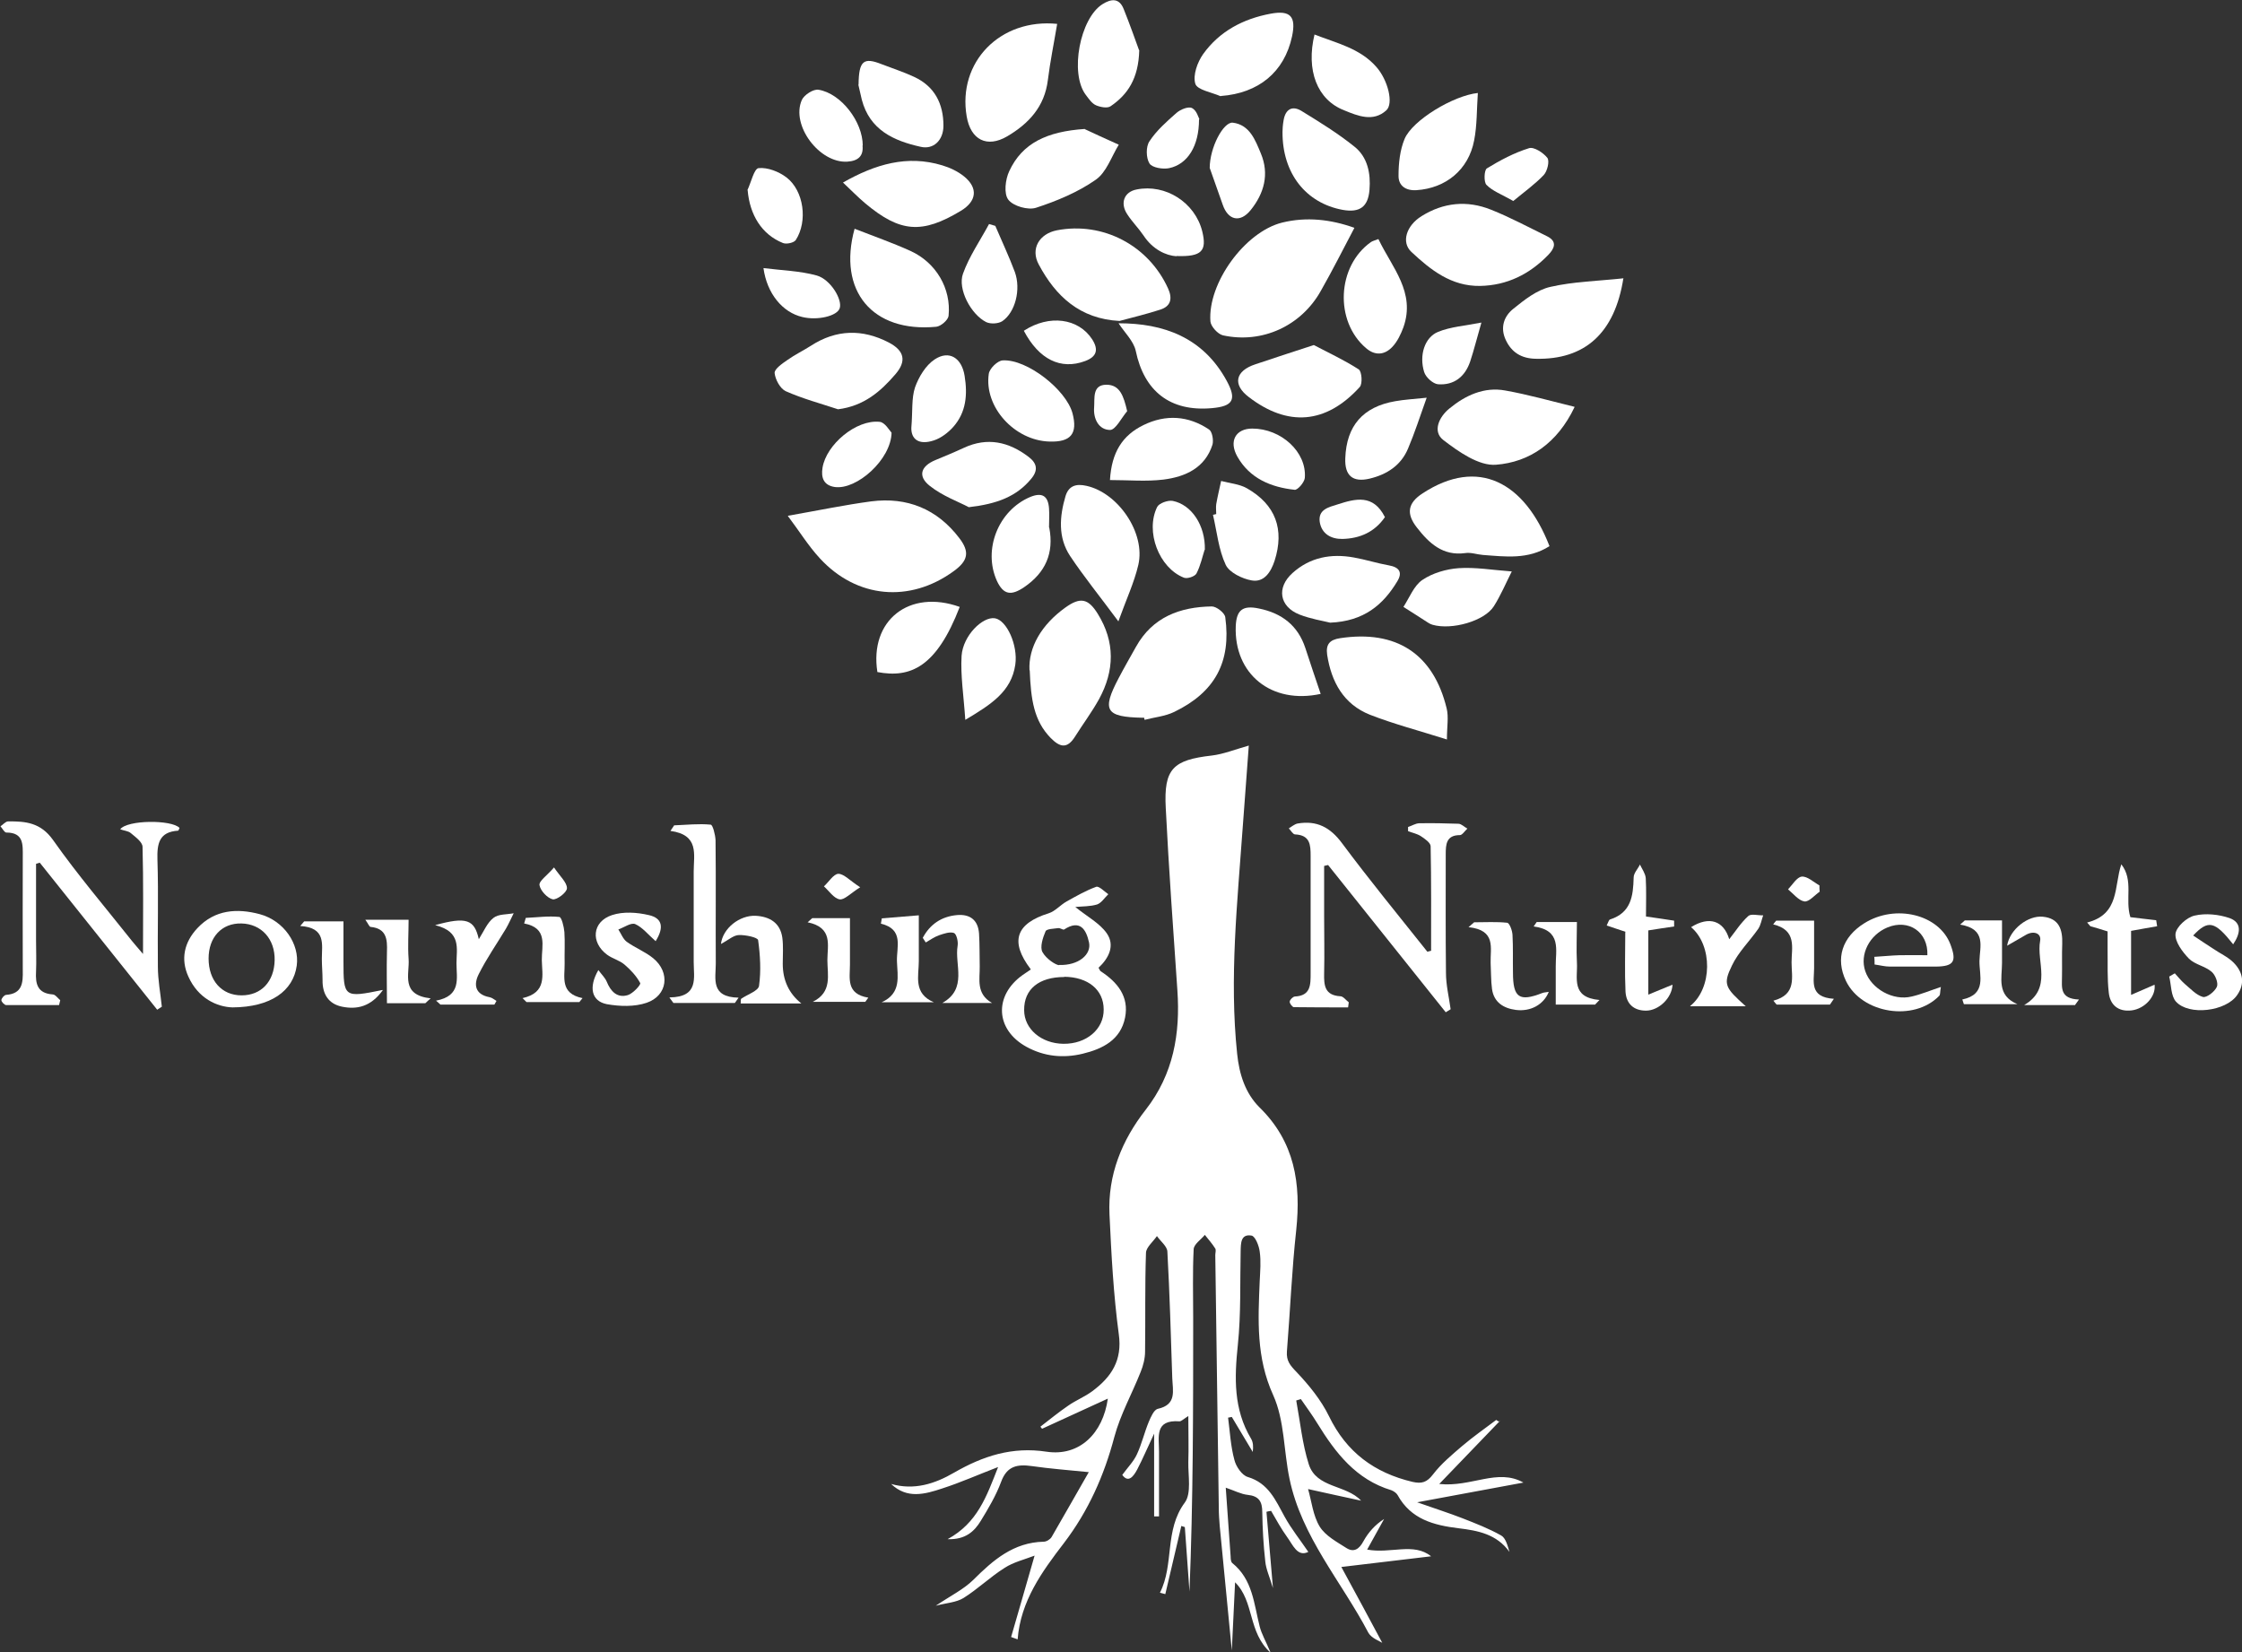 <svg width="76" height="56" viewBox="0 0 76 56" fill="none" xmlns="http://www.w3.org/2000/svg">
<rect x="0" y="0" width="76" height="56" fill="#333333" stroke="none"/>
<g clip-path="url(#clip0_1336_215)">
<path d="M50.853 48.155C50.199 48.831 49.544 49.515 48.788 50.301C49.876 50.419 50.766 49.758 51.641 50.254C50.506 50.466 49.371 50.678 48.039 50.922C48.638 51.134 49.111 51.283 49.576 51.464C50.017 51.637 50.467 51.81 50.885 52.046C51.042 52.132 51.105 52.392 51.168 52.604C50.735 51.999 50.096 51.881 49.442 51.802C48.599 51.7 47.826 51.496 47.377 50.678C47.337 50.607 47.243 50.544 47.164 50.513C45.966 50.151 45.272 49.248 44.657 48.249C44.484 47.966 44.287 47.699 44.097 47.424C44.042 47.44 43.995 47.455 43.94 47.471C44.074 48.194 44.145 48.941 44.365 49.633C44.626 50.45 45.627 50.317 46.139 50.867C45.556 50.741 44.972 50.615 44.342 50.474C44.46 50.883 44.507 51.37 44.736 51.747C44.933 52.062 45.319 52.266 45.65 52.478C45.895 52.628 46.076 52.51 46.218 52.242C46.383 51.944 46.612 51.684 46.919 51.488C46.738 51.818 46.557 52.14 46.344 52.525C47.14 52.675 47.921 52.274 48.512 52.753C47.542 52.871 46.549 52.989 45.469 53.115C45.95 53.995 46.423 54.876 46.856 55.685C46.77 55.63 46.486 55.528 46.383 55.34C45.477 53.61 44.121 52.101 43.711 50.12C43.514 49.177 43.546 48.147 43.159 47.29C42.576 46.009 42.647 44.735 42.702 43.423C42.718 43.093 42.749 42.747 42.702 42.424C42.678 42.228 42.552 41.906 42.426 41.882C42.056 41.819 42.063 42.141 42.056 42.409C42.032 43.47 42.071 44.531 41.961 45.584C41.843 46.701 41.811 47.77 42.41 48.768C42.481 48.886 42.489 49.043 42.466 49.216C42.229 48.823 41.993 48.422 41.756 48.029C41.717 48.037 41.669 48.045 41.63 48.053C41.693 48.532 41.717 49.02 41.843 49.483C41.898 49.711 42.103 50.01 42.3 50.065C43.002 50.277 43.238 50.851 43.546 51.409C43.774 51.826 44.074 52.195 44.35 52.604C43.979 52.785 43.829 52.368 43.632 52.101C43.427 51.818 43.262 51.511 43.088 51.213C43.033 51.221 42.986 51.228 42.931 51.244C43.002 52.054 43.065 52.856 43.151 53.83C43.033 53.437 42.915 53.186 42.891 52.926C42.828 52.376 42.797 51.81 42.789 51.26C42.789 50.898 42.678 50.71 42.292 50.67C42.071 50.647 41.851 50.529 41.551 50.427C41.606 51.213 41.661 51.991 41.717 52.769C41.717 52.84 41.725 52.942 41.772 52.981C42.466 53.539 42.505 54.365 42.702 55.135C42.765 55.387 42.907 55.623 43.073 56.023C42.292 55.324 42.529 54.286 41.867 53.634C41.827 54.444 41.795 55.198 41.756 55.945C41.622 54.53 41.48 53.131 41.346 51.724C41.33 51.519 41.315 51.315 41.315 51.111C41.275 48.257 41.236 45.396 41.196 42.542C41.196 42.471 41.228 42.377 41.196 42.322C41.094 42.157 40.96 42.008 40.842 41.858C40.708 42.023 40.471 42.173 40.463 42.346C40.424 43.124 40.447 43.91 40.447 44.688C40.447 47.77 40.447 50.859 40.321 53.948C40.266 53.217 40.219 52.494 40.164 51.763C40.124 51.747 40.085 51.739 40.045 51.724C39.864 52.494 39.683 53.264 39.502 54.035C39.438 54.019 39.383 54.003 39.32 53.987C39.809 53.029 39.462 51.873 40.164 50.93C40.392 50.615 40.274 50.026 40.282 49.562C40.298 49.082 40.282 48.603 40.282 47.998C40.109 48.108 40.045 48.178 39.982 48.178C39.131 48.116 39.289 48.705 39.289 49.208C39.289 49.939 39.289 50.67 39.289 51.401C39.234 51.401 39.178 51.401 39.123 51.401V48.595C38.895 49.075 38.737 49.452 38.548 49.813C38.422 50.049 38.248 50.277 38.043 49.994C38.232 49.735 38.429 49.538 38.54 49.295C38.705 48.941 38.792 48.556 38.942 48.194C39.013 48.029 39.115 47.785 39.249 47.754C39.896 47.612 39.754 47.141 39.738 46.716C39.691 45.286 39.651 43.855 39.572 42.424C39.565 42.244 39.336 42.071 39.218 41.898C39.092 42.086 38.855 42.275 38.847 42.464C38.808 43.58 38.831 44.696 38.816 45.812C38.816 46.048 38.753 46.292 38.666 46.504C38.374 47.243 37.98 47.943 37.775 48.705C37.428 50.018 36.892 51.221 36.065 52.305C35.316 53.28 34.598 54.27 34.496 55.568C34.425 55.544 34.354 55.52 34.275 55.489C34.527 54.608 34.788 53.728 35.071 52.73C34.724 52.864 34.354 52.95 34.054 53.146C33.566 53.453 33.148 53.862 32.659 54.168C32.415 54.318 32.084 54.333 31.721 54.428C32.226 54.09 32.659 53.877 32.99 53.555C33.668 52.879 34.354 52.282 35.379 52.258C35.473 52.258 35.599 52.18 35.647 52.101C36.08 51.354 36.506 50.6 36.908 49.9C36.191 49.829 35.584 49.782 34.985 49.696C34.488 49.625 34.133 49.688 33.936 50.23C33.763 50.694 33.503 51.134 33.242 51.559C33.03 51.904 32.73 52.195 32.123 52.172C33.132 51.621 33.44 50.733 33.834 49.727C33.14 49.994 32.557 50.254 31.95 50.45C31.358 50.647 30.751 50.82 30.207 50.301C30.988 50.521 31.682 50.301 32.344 49.916C33.313 49.358 34.307 49.027 35.481 49.208C36.593 49.373 37.389 48.587 37.554 47.408C36.821 47.746 36.072 48.084 35.324 48.43C35.308 48.406 35.284 48.383 35.268 48.359C35.584 48.116 35.891 47.864 36.214 47.644C36.474 47.463 36.774 47.345 37.026 47.157C37.673 46.677 38.051 46.111 37.925 45.223C37.744 43.879 37.673 42.519 37.61 41.167C37.547 39.83 38.028 38.651 38.839 37.614C39.778 36.411 40.014 35.035 39.911 33.565C39.77 31.506 39.62 29.446 39.517 27.387C39.446 26.058 39.762 25.76 41.078 25.61C41.472 25.563 41.859 25.406 42.332 25.272C42.261 26.2 42.198 27.119 42.127 28.031C41.945 30.594 41.669 33.149 41.937 35.719C42.008 36.411 42.213 37.056 42.694 37.535C43.892 38.706 44.105 40.121 43.94 41.693C43.79 43.061 43.735 44.437 43.624 45.812C43.601 46.127 43.735 46.284 43.948 46.504C44.373 46.952 44.783 47.455 45.051 48.005C45.642 49.224 46.588 49.923 47.881 50.23C48.197 50.301 48.37 50.246 48.575 49.979C48.851 49.617 49.221 49.31 49.568 49.012C49.939 48.697 50.333 48.422 50.719 48.131C50.751 48.147 50.774 48.171 50.806 48.186L50.853 48.155Z" fill="white"/>
<path d="M26.715 17.482C27.78 17.294 28.647 17.113 29.53 16.995C30.752 16.838 31.768 17.254 32.517 18.237C32.88 18.709 32.817 19.007 32.328 19.361C30.838 20.446 29.041 20.281 27.795 18.929C27.401 18.504 27.094 18.001 26.707 17.49L26.715 17.482Z" fill="white"/>
<path d="M45.91 7.727C45.524 8.458 45.169 9.166 44.775 9.857C44.113 11.044 42.789 11.658 41.457 11.367C41.283 11.327 41.047 11.068 41.031 10.895C40.936 9.598 42.198 7.861 43.459 7.546C44.287 7.342 45.106 7.436 45.903 7.719L45.91 7.727Z" fill="white"/>
<path d="M4.848 32.339C4.848 31.011 4.864 29.863 4.832 28.707C4.832 28.542 4.588 28.369 4.43 28.236C4.343 28.165 4.202 28.157 4.075 28.11C4.312 27.788 5.818 27.78 6.086 28.063C6.07 28.094 6.054 28.157 6.038 28.157C5.392 28.197 5.321 28.597 5.337 29.14C5.376 30.35 5.337 31.561 5.352 32.764C5.352 33.219 5.439 33.668 5.486 34.123C5.431 34.155 5.384 34.194 5.329 34.226C4.004 32.567 2.672 30.901 1.348 29.242C1.308 29.258 1.261 29.266 1.222 29.281C1.222 30.146 1.222 31.003 1.222 31.867C1.222 32.221 1.237 32.575 1.222 32.929C1.198 33.353 1.269 33.668 1.781 33.707C1.876 33.707 1.955 33.833 2.042 33.903C2.026 33.958 2.018 34.014 2.002 34.069C1.403 34.069 0.812 34.069 0.213 34.069C0.15 34.069 0.047 33.958 0.047 33.903C0.047 33.84 0.142 33.73 0.205 33.723C0.765 33.683 0.78 33.306 0.772 32.889C0.765 31.608 0.772 30.327 0.772 29.038C0.772 28.637 0.812 28.22 0.213 28.22C0.15 28.22 0.079 28.079 0.016 28.008C0.102 27.953 0.181 27.851 0.268 27.843C0.867 27.835 1.379 27.882 1.797 28.472C2.633 29.659 3.579 30.767 4.477 31.899C4.564 32.009 4.659 32.111 4.864 32.355L4.848 32.339Z" fill="white"/>
<path d="M48.512 32.221C48.512 31.042 48.52 29.863 48.496 28.684C48.496 28.566 48.291 28.425 48.157 28.338C48.031 28.259 47.873 28.228 47.731 28.173C47.731 28.126 47.731 28.079 47.731 28.032C47.858 27.992 47.976 27.914 48.102 27.906C48.543 27.898 48.993 27.906 49.434 27.922C49.537 27.922 49.639 28.032 49.742 28.087C49.655 28.165 49.568 28.307 49.489 28.307C49.024 28.307 49.008 28.621 49.008 28.959C49.008 30.295 49.001 31.64 49.016 32.976C49.016 33.393 49.119 33.801 49.174 34.21L49.008 34.312C47.676 32.646 46.352 30.987 45.02 29.321C44.972 29.329 44.933 29.344 44.886 29.352C44.886 29.918 44.886 30.476 44.886 31.042C44.886 31.695 44.901 32.347 44.886 32.992C44.878 33.4 44.901 33.738 45.438 33.77C45.532 33.77 45.627 33.904 45.721 33.974C45.713 34.029 45.706 34.084 45.698 34.147C45.083 34.147 44.476 34.147 43.861 34.139C43.806 34.139 43.711 34.006 43.719 33.951C43.727 33.88 43.829 33.786 43.892 33.778C44.436 33.754 44.428 33.377 44.428 32.984C44.428 31.663 44.428 30.343 44.428 29.022C44.428 28.637 44.413 28.307 43.9 28.283C43.829 28.283 43.758 28.149 43.688 28.079C43.782 28.024 43.877 27.937 43.987 27.914C44.633 27.804 45.091 28.039 45.493 28.582C46.423 29.832 47.416 31.042 48.386 32.261C48.433 32.245 48.48 32.237 48.535 32.221H48.512Z" fill="white"/>
<path d="M38.792 24.329C38.792 24.329 38.753 24.329 38.737 24.329C37.476 24.305 37.342 24.085 37.917 22.993C38.106 22.631 38.311 22.277 38.508 21.924C39.068 20.918 39.998 20.572 41.078 20.556C41.236 20.556 41.52 20.776 41.535 20.925C41.74 22.435 41.188 23.464 39.801 24.133C39.494 24.282 39.131 24.313 38.8 24.4L38.784 24.337L38.792 24.329Z" fill="white"/>
<path d="M37.949 10.879C36.609 10.809 35.789 10.046 35.214 8.969C34.922 8.435 35.229 7.924 35.828 7.806C37.389 7.507 38.934 8.317 39.596 9.779C39.746 10.109 39.699 10.376 39.336 10.494C38.879 10.643 38.414 10.754 37.949 10.879Z" fill="white"/>
<path d="M50.175 9.692C49.198 9.708 48.496 9.15 47.842 8.537C47.495 8.214 47.669 7.648 48.189 7.326C48.93 6.862 49.734 6.784 50.538 7.106C51.192 7.365 51.815 7.703 52.446 8.01C52.808 8.191 52.682 8.434 52.485 8.639C51.855 9.291 51.09 9.676 50.168 9.692H50.175Z" fill="white"/>
<path d="M34.898 22.718C34.858 21.947 35.3 21.177 36.112 20.595C36.616 20.233 36.885 20.281 37.208 20.799C37.807 21.759 37.783 22.733 37.255 23.7C37.011 24.14 36.711 24.541 36.443 24.966C36.183 25.382 35.938 25.343 35.615 25.013C35.048 24.431 34.945 23.716 34.906 22.718H34.898Z" fill="white"/>
<path d="M34.937 32.85C34.22 31.907 34.441 31.301 35.552 30.956C35.773 30.885 35.947 30.672 36.159 30.555C36.483 30.374 36.814 30.185 37.16 30.059C37.255 30.028 37.436 30.217 37.57 30.311C37.444 30.429 37.342 30.602 37.192 30.657C36.963 30.728 36.703 30.72 36.451 30.743C36.845 31.066 37.271 31.286 37.515 31.632C37.807 32.048 37.586 32.48 37.239 32.803C37.271 32.858 37.287 32.905 37.31 32.921C37.878 33.29 38.28 33.778 38.138 34.493C37.988 35.248 37.381 35.554 36.695 35.719C36.041 35.876 35.395 35.813 34.795 35.483C33.739 34.902 33.684 33.746 34.669 33.047C34.756 32.984 34.851 32.929 34.937 32.866V32.85ZM36.081 33.117C35.221 33.117 34.709 33.526 34.717 34.241C34.717 34.878 35.3 35.373 36.049 35.381C36.829 35.389 37.421 34.886 37.413 34.218C37.413 33.55 36.885 33.117 36.073 33.109L36.081 33.117ZM35.899 32.709C36.569 32.732 37.003 32.347 36.916 31.946C36.822 31.514 36.617 31.152 36.073 31.506C36.033 31.529 35.939 31.451 35.876 31.459C35.726 31.482 35.474 31.482 35.442 31.569C35.347 31.789 35.245 32.111 35.34 32.276C35.474 32.512 35.789 32.709 35.899 32.716V32.709Z" fill="white"/>
<path d="M52.525 18.512C51.799 18.976 51.027 18.866 50.27 18.811C50.065 18.795 49.86 18.716 49.663 18.748C48.906 18.85 48.441 18.41 48.031 17.883C47.661 17.412 47.716 17.05 48.228 16.72C50.105 15.494 51.681 16.335 52.525 18.512Z" fill="white"/>
<path d="M49.056 25.068C48.086 24.761 47.243 24.541 46.438 24.227C45.548 23.873 45.13 23.119 44.988 22.191C44.941 21.845 45.067 21.688 45.422 21.633C47.329 21.342 48.591 22.16 49.04 24.015C49.111 24.305 49.048 24.636 49.048 25.068H49.056Z" fill="white"/>
<path d="M35.836 0.81C35.726 1.47 35.599 2.083 35.521 2.712C35.41 3.616 34.874 4.19 34.141 4.622C33.455 5.023 32.904 4.74 32.769 3.946C32.454 2.114 33.897 0.613 35.844 0.81H35.836Z" fill="white"/>
<path d="M53.376 13.796C52.793 15.022 51.847 15.666 50.712 15.753C50.136 15.8 49.442 15.313 48.922 14.912C48.559 14.629 48.772 14.141 49.127 13.851C49.671 13.402 50.309 13.104 51.027 13.237C51.784 13.371 52.532 13.583 53.368 13.788L53.376 13.796Z" fill="white"/>
<path d="M55.031 9.425C54.74 11.296 53.723 12.2 52.059 12.161C51.579 12.153 51.24 11.948 51.043 11.524C50.846 11.107 50.98 10.722 51.295 10.47C51.673 10.164 52.099 9.826 52.556 9.724C53.344 9.543 54.172 9.527 55.039 9.433L55.031 9.425Z" fill="white"/>
<path d="M37.909 21.059C37.286 20.218 36.75 19.558 36.277 18.85C35.859 18.221 35.915 17.506 36.12 16.814C36.23 16.46 36.482 16.39 36.829 16.468C37.901 16.704 38.839 18.064 38.587 19.149C38.445 19.754 38.177 20.32 37.909 21.067V21.059Z" fill="white"/>
<path d="M28.41 13.874C27.819 13.678 27.204 13.513 26.637 13.261C26.448 13.175 26.282 12.868 26.259 12.648C26.243 12.514 26.511 12.326 26.684 12.208C26.936 12.027 27.228 11.886 27.488 11.72C28.348 11.162 29.238 11.147 30.129 11.61C30.657 11.886 30.736 12.239 30.358 12.68C29.853 13.269 29.285 13.764 28.403 13.874H28.41Z" fill="white"/>
<path d="M28.962 7.751C29.624 8.01 30.255 8.23 30.862 8.505C31.729 8.898 32.249 9.779 32.155 10.706C32.139 10.848 31.895 11.06 31.737 11.076C29.577 11.28 28.387 9.865 28.97 7.751H28.962Z" fill="white"/>
<path d="M36.774 4.378C37.01 4.489 37.468 4.701 37.925 4.905C37.673 5.314 37.507 5.841 37.145 6.092C36.538 6.517 35.82 6.815 35.118 7.043C34.85 7.13 34.346 6.988 34.18 6.768C34.023 6.564 34.078 6.084 34.212 5.801C34.653 4.85 35.489 4.457 36.774 4.371V4.378Z" fill="white"/>
<path d="M44.539 11.697C45.012 11.948 45.564 12.2 46.06 12.522C46.163 12.593 46.194 13.009 46.092 13.12C44.941 14.385 43.648 14.464 42.34 13.465C41.764 13.033 41.882 12.569 42.552 12.349C43.167 12.145 43.774 11.941 44.531 11.697H44.539Z" fill="white"/>
<path d="M28.576 6.187C29.671 5.566 30.751 5.243 31.942 5.605C32.202 5.683 32.47 5.809 32.683 5.982C33.164 6.375 33.108 6.823 32.572 7.146C31.256 7.939 30.515 7.884 29.332 6.894C29.08 6.682 28.852 6.446 28.576 6.187Z" fill="white"/>
<path d="M43.475 4.465C43.475 4.394 43.483 4.229 43.514 4.064C43.577 3.71 43.798 3.569 44.113 3.757C44.728 4.135 45.343 4.512 45.91 4.968C46.36 5.322 46.47 5.88 46.423 6.438C46.376 7.012 46.092 7.216 45.516 7.114C44.271 6.886 43.467 5.88 43.475 4.473V4.465Z" fill="white"/>
<path d="M45.09 21.106C44.838 21.043 44.428 20.98 44.05 20.831C43.372 20.564 43.262 19.919 43.813 19.424C44.405 18.89 45.122 18.756 45.895 18.897C46.297 18.968 46.683 19.094 47.085 19.165C47.432 19.227 47.55 19.4 47.369 19.699C46.888 20.501 46.234 21.059 45.09 21.106Z" fill="white"/>
<path d="M37.925 10.958C39.438 10.958 40.779 11.43 41.583 12.908C41.929 13.544 41.803 13.772 41.078 13.835C39.667 13.961 38.784 13.261 38.5 11.893C38.429 11.563 38.122 11.272 37.917 10.958H37.925Z" fill="white"/>
<path d="M41.378 3.262C41.078 3.129 40.582 3.05 40.519 2.838C40.432 2.547 40.59 2.107 40.786 1.831C41.338 1.061 42.142 0.637 43.073 0.464C43.751 0.338 43.94 0.566 43.798 1.234C43.538 2.445 42.663 3.16 41.386 3.254L41.378 3.262Z" fill="white"/>
<path d="M50.096 3.16C50.057 3.702 50.073 4.245 49.97 4.764C49.781 5.754 49.009 6.383 48.015 6.446C47.653 6.469 47.401 6.296 47.408 5.951C47.408 5.534 47.456 5.086 47.613 4.709C47.881 4.072 49.269 3.239 50.096 3.152V3.16Z" fill="white"/>
<path d="M32.841 17.192C32.502 17.011 31.95 16.814 31.516 16.468C31.099 16.138 31.217 15.8 31.706 15.596C32.029 15.462 32.352 15.329 32.675 15.179C33.471 14.81 34.197 14.975 34.867 15.486C35.158 15.706 35.198 15.942 34.953 16.233C34.457 16.83 33.802 17.081 32.841 17.192Z" fill="white"/>
<path d="M46.73 8.112C47.188 9.071 47.992 9.905 47.574 11.092C47.487 11.327 47.369 11.579 47.196 11.76C46.935 12.035 46.612 12.066 46.305 11.799C45.233 10.887 45.319 9.024 46.47 8.207C46.526 8.167 46.604 8.152 46.723 8.104L46.73 8.112Z" fill="white"/>
<path d="M63.529 32.434C63.821 32.418 64.113 32.386 64.396 32.378C64.712 32.371 65.027 32.378 65.335 32.378C65.366 31.584 64.696 31.144 63.986 31.435C63.372 31.687 63.033 32.347 63.23 32.921C63.435 33.518 64.168 33.935 64.806 33.778C65.114 33.707 65.413 33.581 65.792 33.455C65.76 33.628 65.776 33.715 65.737 33.754C64.877 34.642 63.111 34.359 62.575 33.251C62.213 32.496 62.441 31.765 63.198 31.294C64.254 30.633 65.729 30.995 66.115 32.009C66.336 32.591 66.233 32.756 65.626 32.764C65.106 32.764 64.586 32.764 64.065 32.764C63.892 32.764 63.718 32.716 63.545 32.693C63.545 32.606 63.545 32.528 63.537 32.441L63.529 32.434Z" fill="white"/>
<path d="M44.776 23.519C43.096 23.889 41.827 22.843 41.89 21.224C41.914 20.674 42.127 20.509 42.679 20.627C43.451 20.784 43.995 21.2 44.248 21.963C44.413 22.474 44.586 22.977 44.768 23.519H44.776Z" fill="white"/>
<path d="M29.104 2.869C29.112 2.052 29.277 1.934 29.892 2.178C30.255 2.319 30.625 2.437 30.98 2.602C31.682 2.924 31.981 3.514 31.981 4.261C31.981 4.756 31.642 5.078 31.209 4.976C30.287 4.772 29.483 4.402 29.214 3.38C29.159 3.168 29.12 2.948 29.096 2.869H29.104Z" fill="white"/>
<path d="M41.228 17.427C41.228 17.317 41.212 17.199 41.228 17.089C41.275 16.822 41.338 16.563 41.394 16.303C41.685 16.382 42.008 16.405 42.261 16.547C43.246 17.105 43.546 17.946 43.207 19.007C43.081 19.392 42.852 19.746 42.434 19.675C42.111 19.62 41.677 19.408 41.551 19.149C41.307 18.63 41.252 18.025 41.118 17.451L41.22 17.427H41.228Z" fill="white"/>
<path d="M38.619 1.698C38.595 2.665 38.225 3.207 37.649 3.6C37.539 3.679 37.302 3.632 37.153 3.569C37.011 3.506 36.908 3.349 36.806 3.215C36.254 2.484 36.609 0.621 37.373 0.141C37.673 -0.047 37.941 -0.071 38.091 0.306C38.303 0.833 38.493 1.376 38.611 1.698H38.619Z" fill="white"/>
<path d="M22.703 33.809C23.697 33.793 23.515 33.149 23.515 32.606C23.515 31.584 23.515 30.562 23.515 29.541C23.515 28.967 23.712 28.299 22.727 28.165L22.853 27.976C23.271 27.961 23.681 27.913 24.091 27.953C24.162 27.953 24.248 28.299 24.256 28.479C24.272 29.871 24.256 31.262 24.264 32.661C24.264 33.172 24.075 33.801 25.037 33.817C24.997 33.88 24.95 33.935 24.91 33.998H22.829C22.782 33.935 22.743 33.88 22.695 33.817L22.703 33.809Z" fill="white"/>
<path d="M37.626 16.272C37.681 15.329 38.051 14.755 38.761 14.409C39.517 14.039 40.282 14.087 40.984 14.558C41.094 14.629 41.141 14.92 41.102 15.069C40.85 15.863 40.18 16.162 39.439 16.256C38.855 16.327 38.264 16.272 37.633 16.272H37.626Z" fill="white"/>
<path d="M35.576 14.967C34.393 14.935 33.353 13.796 33.518 12.672C33.542 12.491 33.818 12.223 33.991 12.216C34.819 12.168 36.143 13.214 36.356 14.008C36.538 14.7 36.301 14.991 35.576 14.967Z" fill="white"/>
<path d="M7.883 34.147C7.355 34.132 6.716 33.841 6.385 33.102C6.117 32.512 6.243 31.938 6.693 31.459C7.284 30.83 8.041 30.783 8.805 30.987C9.625 31.207 10.161 32.001 10.059 32.732C9.94 33.589 9.184 34.139 7.883 34.147ZM8.19 33.739C8.853 33.739 9.294 33.275 9.31 32.551C9.326 31.828 8.86 31.317 8.183 31.302C7.52 31.286 7.071 31.765 7.071 32.489C7.071 33.235 7.512 33.739 8.19 33.739Z" fill="white"/>
<path d="M51.247 19.369C51.034 19.793 50.869 20.186 50.64 20.548C50.325 21.051 49.213 21.366 48.559 21.177C48.504 21.161 48.457 21.137 48.409 21.106C48.126 20.925 47.85 20.744 47.574 20.572C47.779 20.257 47.928 19.856 48.212 19.66C48.559 19.424 49.024 19.29 49.442 19.259C50.01 19.22 50.593 19.322 51.239 19.369H51.247Z" fill="white"/>
<path d="M48.362 13.481C48.126 14.142 47.952 14.684 47.731 15.203C47.495 15.769 47.022 16.083 46.423 16.225C45.855 16.358 45.579 16.122 45.603 15.533C45.642 14.432 46.202 13.788 47.298 13.599C47.605 13.544 47.913 13.528 48.362 13.481Z" fill="white"/>
<path d="M35.568 17.883C35.734 18.748 35.442 19.408 34.717 19.903C34.275 20.202 34.015 20.163 33.794 19.691C33.313 18.63 33.842 17.301 34.922 16.846C35.324 16.68 35.529 16.806 35.56 17.231C35.576 17.451 35.56 17.671 35.56 17.883H35.568Z" fill="white"/>
<path d="M44.563 1.171C45.304 1.462 46.1 1.635 46.652 2.264C47.046 2.704 47.251 3.514 46.991 3.742C46.549 4.143 46.029 3.93 45.572 3.742C44.649 3.388 44.263 2.382 44.563 1.156V1.171Z" fill="white"/>
<path d="M32.533 20.572C31.745 22.616 30.862 22.993 29.742 22.78C29.466 21.028 30.822 19.959 32.533 20.572Z" fill="white"/>
<path d="M32.722 24.4C32.667 23.582 32.557 22.898 32.596 22.23C32.644 21.546 33.306 20.894 33.724 20.957C34.126 21.02 34.512 21.869 34.417 22.529C34.283 23.449 33.59 23.881 32.722 24.4Z" fill="white"/>
<path d="M75.701 32.009C75.078 31.223 74.857 31.168 74.345 31.71C74.581 31.867 74.802 32.017 75.023 32.158C75.251 32.316 75.519 32.434 75.708 32.622C76.032 32.944 76.111 33.337 75.835 33.73C75.456 34.281 74.203 34.438 73.761 33.951C73.588 33.754 73.604 33.392 73.533 33.102C73.596 33.062 73.659 33.031 73.722 32.992C73.832 33.109 73.935 33.243 74.053 33.345C74.25 33.51 74.447 33.73 74.676 33.793C74.802 33.825 75.078 33.613 75.149 33.447C75.204 33.322 75.094 33.039 74.967 32.937C74.747 32.748 74.4 32.693 74.203 32.496C73.982 32.268 73.722 31.922 73.746 31.655C73.769 31.419 74.132 31.089 74.4 31.034C74.77 30.948 75.22 30.995 75.582 31.121C75.992 31.27 75.961 31.624 75.701 32.009Z" fill="white"/>
<path d="M41.007 5.699C41.007 4.999 41.472 4.127 41.788 4.158C42.363 4.229 42.552 4.748 42.742 5.204C43.033 5.903 42.852 6.556 42.395 7.122C42.04 7.562 41.63 7.468 41.449 6.941C41.283 6.477 41.118 6.006 41.007 5.691V5.699Z" fill="white"/>
<path d="M22.222 31.899C21.97 31.679 21.781 31.435 21.536 31.325C21.394 31.262 21.158 31.435 20.961 31.506C21.055 31.647 21.118 31.828 21.244 31.922C21.528 32.127 21.875 32.261 22.143 32.481C22.727 32.96 22.632 33.746 21.922 33.99C21.512 34.131 21.008 34.116 20.567 34.037C20.054 33.935 19.944 33.471 20.283 32.882C20.393 33.031 20.511 33.141 20.567 33.275C20.701 33.605 20.921 33.84 21.284 33.73C21.457 33.675 21.733 33.377 21.702 33.322C21.576 33.086 21.378 32.874 21.166 32.693C21 32.551 20.764 32.496 20.582 32.363C20.015 31.946 20.07 31.239 20.748 31.018C21.126 30.893 21.591 30.924 21.993 31.018C22.459 31.121 22.514 31.443 22.222 31.907V31.899Z" fill="white"/>
<path d="M33.739 7.656C33.96 8.175 34.205 8.694 34.402 9.221C34.614 9.81 34.417 10.588 33.976 10.887C33.842 10.974 33.582 10.989 33.432 10.919C32.912 10.659 32.455 9.795 32.644 9.276C32.856 8.686 33.227 8.152 33.527 7.594C33.597 7.617 33.669 7.633 33.739 7.656Z" fill="white"/>
<path d="M39.88 8.686C39.525 8.663 39.076 8.458 38.761 7.979C38.595 7.735 38.382 7.523 38.217 7.271C37.957 6.886 38.106 6.501 38.532 6.422C39.51 6.226 40.511 6.863 40.755 7.845C40.913 8.498 40.747 8.71 39.88 8.678V8.686Z" fill="white"/>
<path d="M30.893 14.495C30.941 13.937 30.893 13.505 31.019 13.127C31.145 12.774 31.382 12.381 31.682 12.184C32.178 11.854 32.604 12.137 32.699 12.742C32.801 13.371 32.754 13.969 32.32 14.464C32.147 14.66 31.902 14.849 31.658 14.928C31.138 15.1 30.878 14.88 30.893 14.487V14.495Z" fill="white"/>
<path d="M71.436 31.569C71.192 31.49 71.026 31.443 70.86 31.396L70.75 31.27C71.862 30.987 71.656 30.044 71.909 29.297C72.335 29.84 72.027 30.484 72.216 31.089C72.492 31.121 72.792 31.16 73.091 31.192C73.099 31.262 73.115 31.325 73.123 31.396C72.839 31.443 72.555 31.498 72.24 31.553V33.723C72.547 33.589 72.792 33.487 73.036 33.377C73.091 33.77 72.705 34.194 72.256 34.249C71.806 34.304 71.522 34.061 71.483 33.636C71.428 33.157 71.452 32.669 71.444 32.19C71.444 31.985 71.444 31.789 71.444 31.569H71.436Z" fill="white"/>
<path d="M55.102 31.585C54.834 31.498 54.661 31.435 54.464 31.372C54.519 31.262 54.535 31.184 54.574 31.168C55.292 30.94 55.362 30.374 55.378 29.745C55.378 29.596 55.52 29.454 55.591 29.305C55.662 29.454 55.772 29.604 55.788 29.761C55.812 30.185 55.796 30.61 55.796 31.066C56.135 31.113 56.443 31.16 56.75 31.207C56.75 31.27 56.75 31.341 56.75 31.404C56.466 31.443 56.182 31.49 55.875 31.537V33.715C56.19 33.581 56.435 33.487 56.695 33.377C56.679 33.825 56.23 34.257 55.796 34.257C55.37 34.257 55.126 34.014 55.102 33.613C55.071 32.952 55.094 32.284 55.094 31.6L55.102 31.585Z" fill="white"/>
<path d="M29.238 4.929C29.277 5.29 29.088 5.455 28.726 5.479C27.78 5.542 26.802 4.245 27.181 3.388C27.259 3.215 27.575 3.011 27.748 3.042C28.513 3.168 29.246 4.127 29.246 4.936L29.238 4.929Z" fill="white"/>
<path d="M57.294 34.1C58.05 33.495 58.058 32.048 57.325 31.427C57.94 31.042 58.429 31.207 58.618 31.836C58.823 31.577 59.012 31.278 59.264 31.05C59.359 30.963 59.595 31.034 59.769 31.026C59.714 31.176 59.69 31.349 59.603 31.482C59.312 31.899 58.925 32.276 58.712 32.724C58.397 33.369 58.476 33.479 59.178 34.108H57.301L57.294 34.1Z" fill="white"/>
<path d="M42.45 14.527C43.427 14.527 44.302 15.32 44.231 16.201C44.216 16.35 43.987 16.618 43.885 16.602C43.081 16.515 42.363 16.217 41.945 15.478C41.646 14.951 41.89 14.527 42.45 14.527Z" fill="white"/>
<path d="M25.336 6.446C25.462 6.179 25.564 5.715 25.714 5.699C26.022 5.668 26.4 5.817 26.66 6.013C27.252 6.469 27.386 7.499 26.976 8.136C26.913 8.23 26.66 8.285 26.542 8.238C25.817 7.947 25.415 7.279 25.344 6.446H25.336Z" fill="white"/>
<path d="M40.834 18.638C40.763 18.85 40.7 19.165 40.558 19.44C40.503 19.542 40.242 19.628 40.132 19.581C39.289 19.251 38.816 18.017 39.226 17.184C39.289 17.058 39.588 16.948 39.754 16.979C40.392 17.105 40.865 17.812 40.842 18.638H40.834Z" fill="white"/>
<path d="M30.223 14.66C30.208 15.58 29.041 16.61 28.3 16.508C27.922 16.453 27.827 16.193 27.882 15.855C28.008 15.069 29.025 14.212 29.821 14.299C29.995 14.315 30.152 14.59 30.223 14.668V14.66Z" fill="white"/>
<path d="M14.757 31.357C15.813 31.066 16.081 31.168 16.231 31.836C16.404 31.561 16.515 31.278 16.728 31.113C16.893 30.979 17.177 31.003 17.413 30.956C17.327 31.128 17.248 31.309 17.153 31.474C16.846 31.985 16.499 32.481 16.231 33.015C16.05 33.369 16.097 33.707 16.594 33.801C16.68 33.817 16.751 33.88 16.83 33.927C16.806 33.966 16.783 34.013 16.759 34.053H14.93C14.883 34.005 14.836 33.966 14.78 33.919C15.648 33.754 15.474 33.164 15.474 32.654C15.474 32.158 15.648 31.584 14.765 31.364L14.757 31.357Z" fill="white"/>
<path d="M24.438 32.001C24.501 31.459 25.076 31.019 25.612 31.042C26.085 31.066 26.448 31.278 26.519 31.781C26.558 32.072 26.534 32.371 26.534 32.669C26.534 33.23 26.745 33.678 27.165 34.014H25.108C25.115 33.927 25.108 33.872 25.123 33.856C25.336 33.707 25.707 33.589 25.73 33.416C25.801 32.913 25.77 32.379 25.699 31.867C25.683 31.773 25.273 31.687 25.052 31.695C24.871 31.695 24.698 31.86 24.445 31.993L24.438 32.001Z" fill="white"/>
<path d="M25.88 9.087C26.503 9.166 27.117 9.181 27.685 9.338C28.158 9.472 28.56 10.156 28.465 10.447C28.379 10.714 27.709 10.871 27.196 10.745C26.526 10.588 25.998 9.952 25.88 9.087Z" fill="white"/>
<path d="M70.332 34.069H68.614C69.583 33.503 69.023 32.599 69.157 31.891C69.205 31.632 68.937 31.537 68.677 31.687C68.48 31.797 68.29 31.915 68.038 32.056C68.125 31.498 68.755 31.019 69.252 31.074C69.804 31.129 69.922 31.514 69.906 31.993C69.891 32.363 69.906 32.732 69.898 33.11C69.898 33.463 69.812 33.856 70.474 33.88C70.427 33.943 70.379 34.014 70.332 34.077V34.069Z" fill="white"/>
<path d="M31.28 31.789C31.524 31.333 31.91 31.066 32.439 31.018C32.88 30.979 33.156 31.183 33.188 31.647C33.211 32.017 33.203 32.386 33.211 32.756C33.219 33.188 33.077 33.683 33.629 33.998H31.942C32.809 33.51 32.352 32.701 32.462 32.056C32.486 31.915 32.423 31.655 32.336 31.624C32.194 31.576 31.997 31.647 31.832 31.702C31.674 31.757 31.532 31.86 31.382 31.946C31.351 31.891 31.311 31.844 31.28 31.789Z" fill="white"/>
<path d="M19.644 33.966H17.847C17.8 33.919 17.76 33.88 17.713 33.833C18.549 33.644 18.375 33.055 18.367 32.544C18.359 32.056 18.588 31.459 17.768 31.302C17.784 31.239 17.808 31.176 17.823 31.113C18.202 31.097 18.588 31.042 18.958 31.081C19.037 31.081 19.116 31.412 19.132 31.593C19.155 31.946 19.132 32.3 19.14 32.654C19.148 33.125 18.974 33.676 19.747 33.833C19.715 33.872 19.676 33.919 19.644 33.959V33.966Z" fill="white"/>
<path d="M62.023 34.053H60.226C60.187 34.006 60.147 33.966 60.116 33.919C60.912 33.707 60.731 33.125 60.731 32.622C60.731 32.119 60.92 31.53 60.108 31.333C60.139 31.294 60.171 31.247 60.21 31.207H61.495C61.495 31.718 61.495 32.269 61.495 32.819C61.495 33.267 61.322 33.801 62.165 33.856C62.118 33.919 62.079 33.99 62.031 34.053H62.023Z" fill="white"/>
<path d="M27.551 33.958C28.221 33.628 28.047 33.047 28.047 32.543C28.047 32.04 28.245 31.443 27.377 31.262C27.433 31.215 27.48 31.168 27.535 31.121H28.812C28.812 31.632 28.812 32.166 28.812 32.693C28.812 33.157 28.67 33.691 29.435 33.817C29.403 33.864 29.364 33.911 29.332 33.958H27.559H27.551Z" fill="white"/>
<path d="M66.517 33.88C67.36 33.699 67.092 33.07 67.1 32.575C67.108 32.095 67.352 31.49 66.446 31.341L66.603 31.199H67.865C67.865 31.655 67.865 32.142 67.865 32.638C67.865 33.149 67.675 33.738 68.385 34.037H66.572L66.517 33.872V33.88Z" fill="white"/>
<path d="M31.666 33.974H29.884C30.57 33.668 30.421 33.086 30.405 32.583C30.389 32.103 30.649 31.498 29.861 31.309L29.892 31.129C30.279 31.097 30.665 31.066 31.146 31.026C31.146 31.592 31.146 32.088 31.146 32.583C31.146 33.086 30.949 33.675 31.658 33.974H31.666Z" fill="white"/>
<path d="M50.215 10.942C50.057 11.485 49.962 11.878 49.836 12.255C49.663 12.766 49.292 13.065 48.748 13.025C48.575 13.01 48.331 12.79 48.276 12.609C48.102 12.043 48.291 11.437 48.748 11.249C49.174 11.076 49.655 11.044 50.215 10.934V10.942Z" fill="white"/>
<path d="M49.97 31.262C50.349 31.262 50.727 31.239 51.09 31.278C51.169 31.286 51.263 31.537 51.271 31.687C51.295 32.111 51.279 32.536 51.287 32.968C51.287 33.817 51.5 33.966 52.28 33.66C52.343 33.636 52.414 33.636 52.501 33.62C52.328 34.053 51.886 34.296 51.389 34.233C50.964 34.178 50.641 33.974 50.577 33.526C50.538 33.235 50.546 32.937 50.53 32.638C50.514 32.135 50.727 31.529 49.781 31.427C49.844 31.372 49.907 31.317 49.963 31.27L49.97 31.262Z" fill="white"/>
<path d="M12.975 33.565C12.573 34.123 12.1 34.226 11.596 34.123C11.131 34.029 10.926 33.691 10.934 33.219C10.934 32.976 10.91 32.74 10.91 32.496C10.91 32.009 11.06 31.443 10.177 31.388L10.311 31.231H11.643C11.643 31.64 11.643 32.103 11.643 32.575C11.643 33.809 11.659 33.825 12.967 33.557L12.975 33.565Z" fill="white"/>
<path d="M40.645 4.048C40.645 4.952 40.258 5.565 39.636 5.699C39.423 5.746 39.052 5.683 38.966 5.542C38.847 5.353 38.84 4.968 38.966 4.787C39.202 4.426 39.549 4.119 39.88 3.828C40.014 3.71 40.282 3.6 40.408 3.663C40.566 3.742 40.629 3.993 40.66 4.048H40.645Z" fill="white"/>
<path d="M51.287 6.807C50.901 6.587 50.593 6.477 50.388 6.265C50.294 6.171 50.309 5.762 50.404 5.707C50.853 5.432 51.326 5.18 51.831 5.023C51.996 4.968 52.32 5.18 52.454 5.353C52.532 5.463 52.454 5.801 52.328 5.935C52.028 6.249 51.665 6.509 51.295 6.815L51.287 6.807Z" fill="white"/>
<path d="M14.418 34.006H13.117C13.117 33.424 13.102 32.842 13.117 32.261C13.133 31.836 13.102 31.474 12.566 31.419C12.518 31.419 12.487 31.317 12.384 31.176H13.851C13.851 31.632 13.819 32.072 13.851 32.504C13.89 33.023 13.567 33.723 14.599 33.841C14.536 33.896 14.473 33.951 14.418 34.006Z" fill="white"/>
<path d="M34.709 11.21C35.568 10.651 36.562 10.785 37.027 11.508C37.255 11.87 37.161 12.098 36.782 12.239C35.955 12.546 35.221 12.184 34.709 11.217V11.21Z" fill="white"/>
<path d="M54.077 34.053H52.737C52.737 33.66 52.737 33.212 52.737 32.764C52.729 32.206 52.95 31.529 51.988 31.404L52.091 31.254H53.455C53.455 31.718 53.431 32.182 53.455 32.63C53.486 33.149 53.242 33.809 54.219 33.896C54.172 33.943 54.125 33.998 54.077 34.045V34.053Z" fill="white"/>
<path d="M46.951 17.522C46.597 18.041 46.092 18.253 45.509 18.268C45.123 18.276 44.799 18.096 44.736 17.687C44.681 17.27 45.036 17.192 45.343 17.097C45.95 16.901 46.549 16.744 46.943 17.522H46.951Z" fill="white"/>
<path d="M38.209 13.937C38.02 14.157 37.822 14.566 37.633 14.574C37.247 14.574 37.058 14.197 37.089 13.811C37.113 13.505 37.018 13.041 37.507 13.041C37.964 13.041 38.09 13.426 38.209 13.937Z" fill="white"/>
<path d="M18.777 29.399C18.99 29.714 19.219 29.91 19.219 30.107C19.219 30.248 18.88 30.508 18.738 30.484C18.557 30.445 18.32 30.193 18.288 30.004C18.265 29.863 18.541 29.682 18.777 29.407V29.399Z" fill="white"/>
<path d="M61.684 30.225C61.511 30.343 61.322 30.578 61.164 30.555C60.967 30.523 60.794 30.295 60.612 30.146C60.762 29.989 60.912 29.73 61.077 29.714C61.267 29.698 61.479 29.902 61.676 30.012C61.676 30.083 61.676 30.154 61.684 30.225Z" fill="white"/>
<path d="M29.159 30.075C28.82 30.288 28.616 30.515 28.458 30.484C28.261 30.445 28.103 30.201 27.93 30.044C28.095 29.895 28.253 29.627 28.418 29.619C28.608 29.619 28.805 29.847 29.159 30.075Z" fill="white"/>
</g>
<defs>
<clipPath id="clip0_1336_215">
<rect width="76" height="56" fill="white"/>
</clipPath>
</defs>
</svg>

